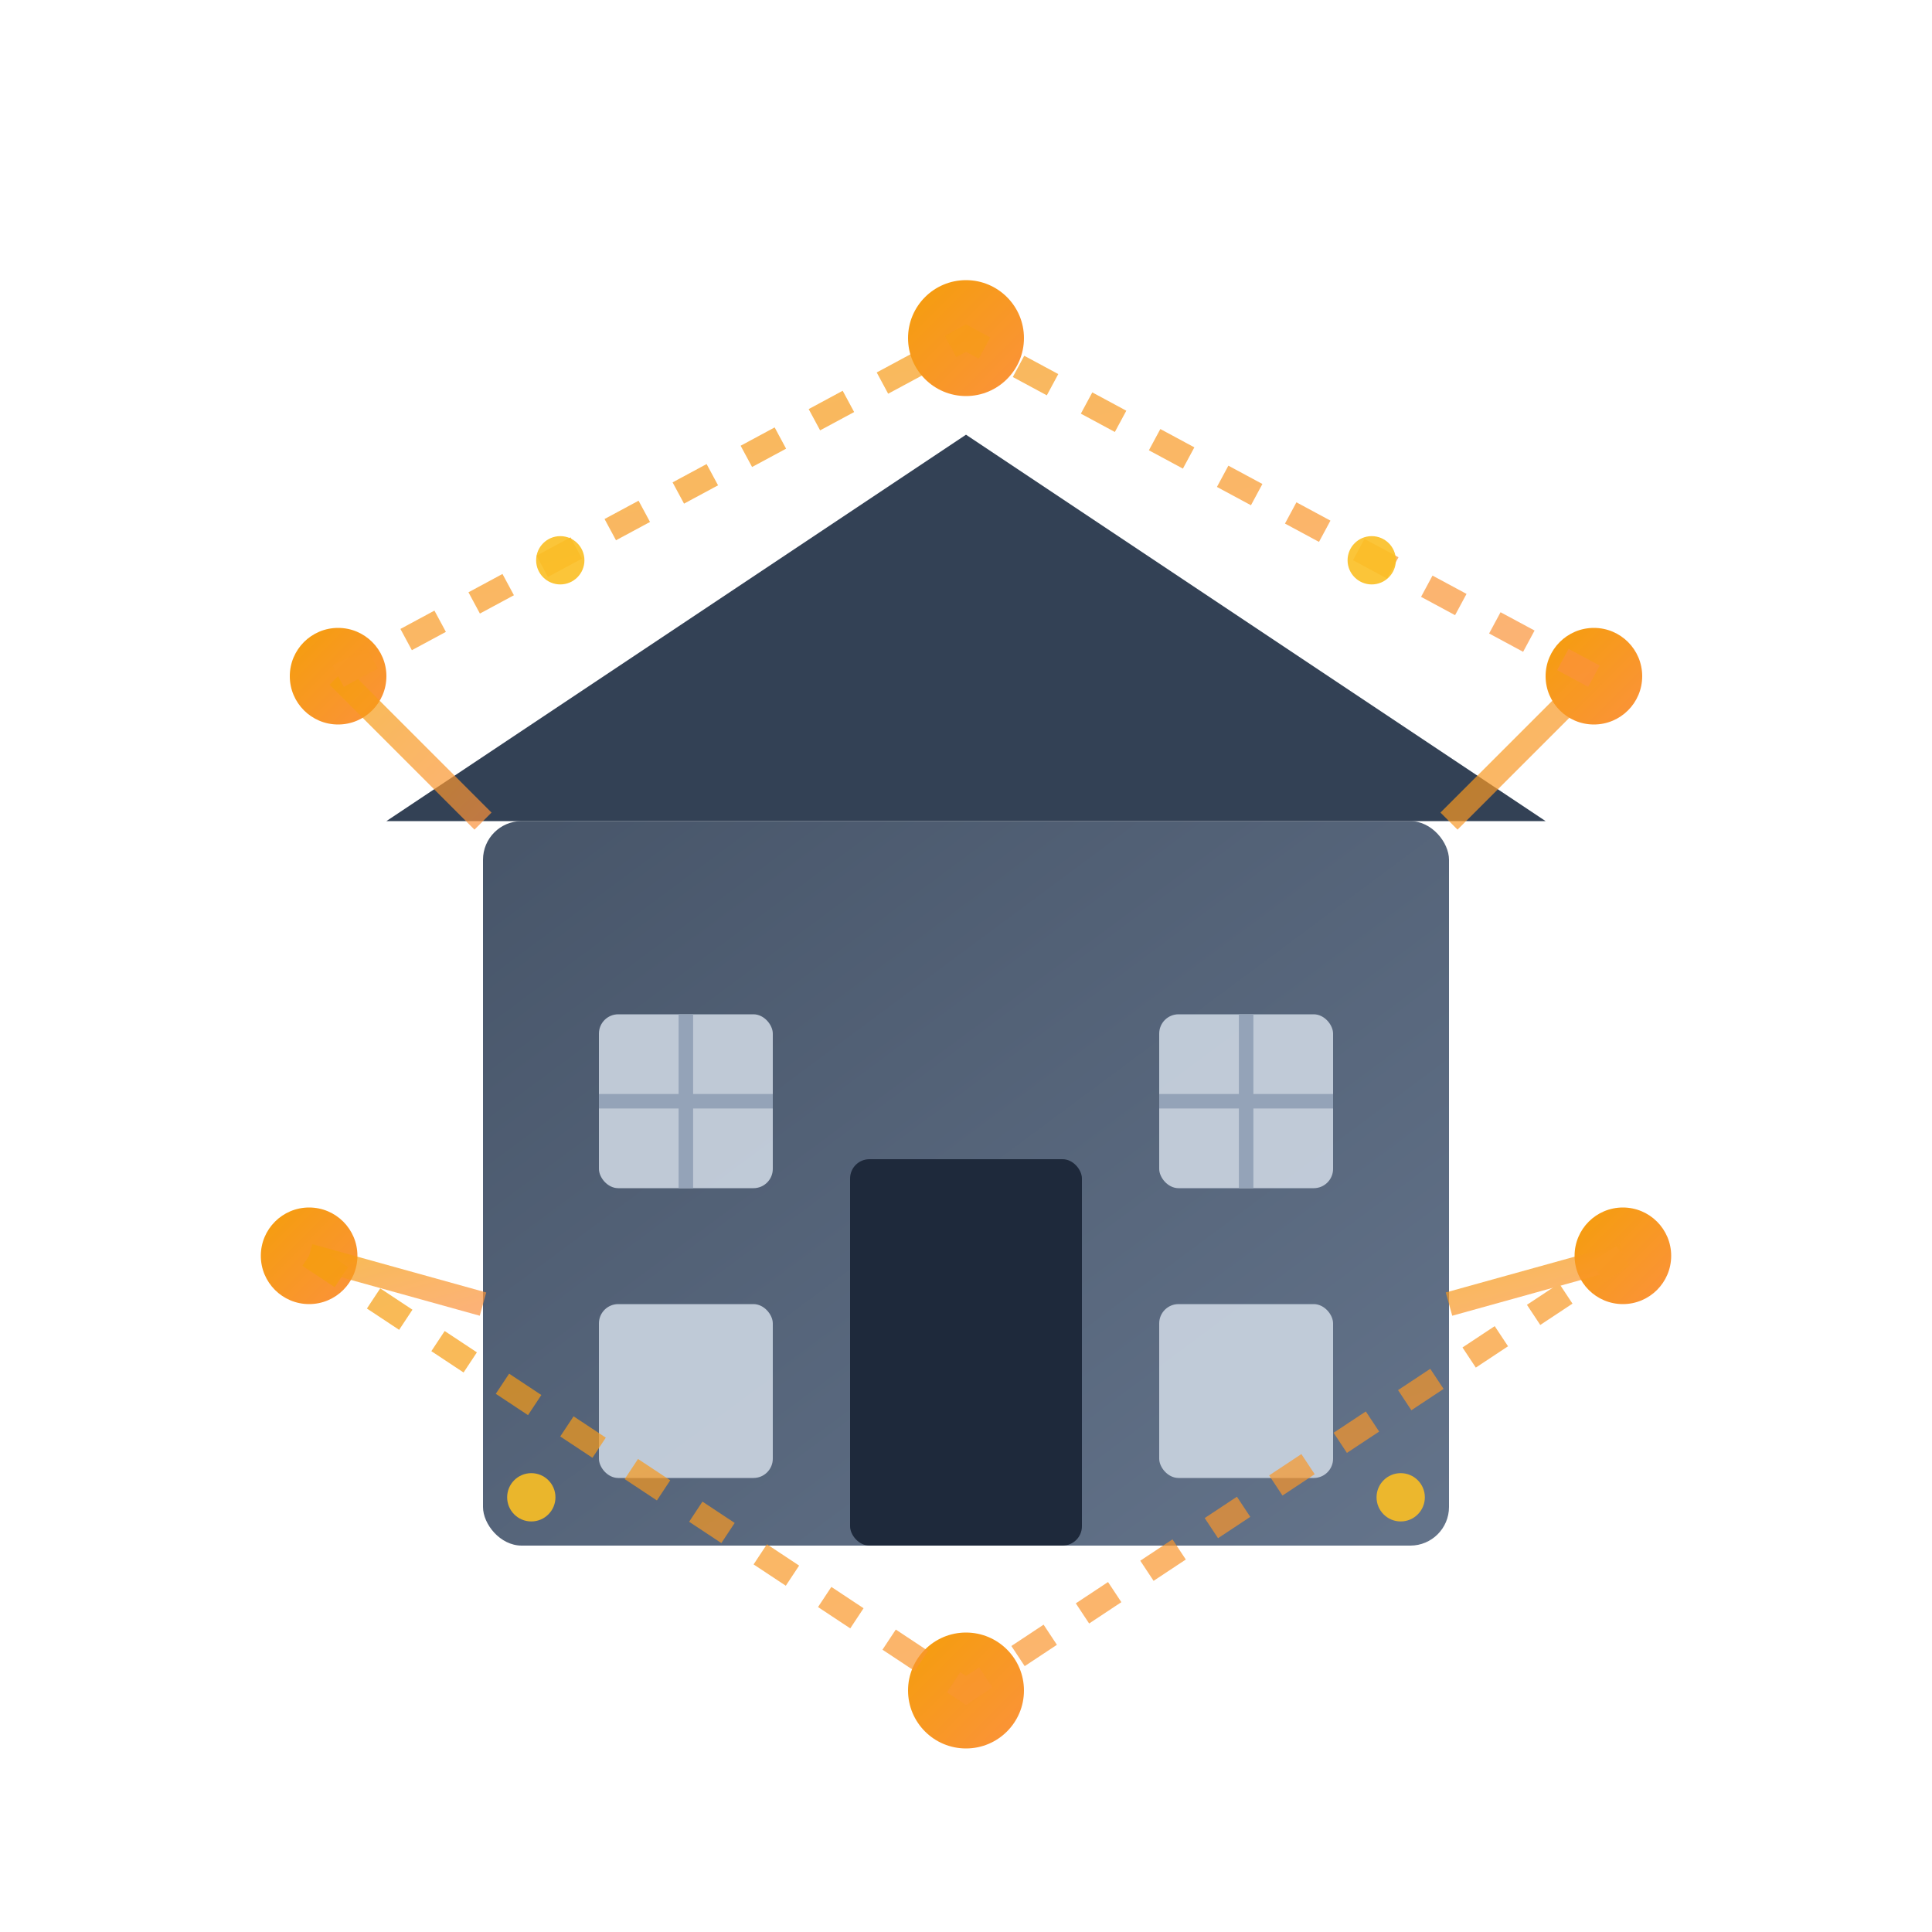 <svg viewBox="0 0 200 200" xmlns="http://www.w3.org/2000/svg">
  <defs>
    <!-- Gradient for the house/building -->
    <linearGradient id="houseGradient" x1="0%" y1="0%" x2="100%" y2="100%">
      <stop offset="0%" style="stop-color:#475569;stop-opacity:1" />
      <stop offset="100%" style="stop-color:#64748b;stop-opacity:1" />
    </linearGradient>
    
    <!-- Gradient for AI circuit element -->
    <linearGradient id="aiGradient" x1="0%" y1="0%" x2="100%" y2="100%">
      <stop offset="0%" style="stop-color:#f59e0b;stop-opacity:1" />
      <stop offset="100%" style="stop-color:#fb923c;stop-opacity:1" />
    </linearGradient>
  </defs>
  
  <!-- Main logo centered -->
  <g transform="translate(100, 100)">
    
    <!-- House/Building structure -->
    <g>
      <!-- Main house body -->
      <rect x="-50" y="-15" width="100" height="75" rx="4" fill="url(#houseGradient)"/>
      
      <!-- Roof -->
      <path d="M -60 -15 L 0 -55 L 60 -15 Z" fill="#334155"/>
      
      <!-- Door -->
      <rect x="-12" y="20" width="24" height="40" rx="2" fill="#1e293b"/>
      
      <!-- Windows -->
      <rect x="-38" y="5" width="18" height="18" rx="2" fill="#cbd5e1" opacity="0.9"/>
      <rect x="20" y="5" width="18" height="18" rx="2" fill="#cbd5e1" opacity="0.9"/>
      <rect x="-38" y="35" width="18" height="18" rx="2" fill="#cbd5e1" opacity="0.9"/>
      <rect x="20" y="35" width="18" height="18" rx="2" fill="#cbd5e1" opacity="0.9"/>
      
      <!-- Window dividers -->
      <line x1="-29" y1="5" x2="-29" y2="23" stroke="#94a3b8" stroke-width="1.5"/>
      <line x1="-38" y1="14" x2="-20" y2="14" stroke="#94a3b8" stroke-width="1.5"/>
      <line x1="29" y1="5" x2="29" y2="23" stroke="#94a3b8" stroke-width="1.5"/>
      <line x1="20" y1="14" x2="38" y2="14" stroke="#94a3b8" stroke-width="1.5"/>
    </g>
    
    <!-- AI Neural network overlay -->
    <g>
      <!-- Circuit nodes -->
      <circle cx="-65" cy="-30" r="5" fill="url(#aiGradient)"/>
      <circle cx="65" cy="-30" r="5" fill="url(#aiGradient)"/>
      <circle cx="-68" cy="30" r="5" fill="url(#aiGradient)"/>
      <circle cx="68" cy="30" r="5" fill="url(#aiGradient)"/>
      <circle cx="0" cy="-65" r="6" fill="url(#aiGradient)"/>
      <circle cx="0" cy="75" r="6" fill="url(#aiGradient)"/>
      
      <!-- Connecting lines (circuit paths) -->
      <g stroke="url(#aiGradient)" stroke-width="2.5" fill="none" opacity="0.7">
        <path d="M -65 -30 L -50 -15"/>
        <path d="M 65 -30 L 50 -15"/>
        <path d="M -68 30 L -50 35"/>
        <path d="M 68 30 L 50 35"/>
        <path d="M 0 -65 L 0 -55"/>
        <path d="M 0 75 L 0 60"/>
        
        <!-- Additional connecting paths -->
        <path d="M -65 -30 L 0 -65 L 65 -30" stroke-dasharray="4,4"/>
        <path d="M -68 30 L 0 75 L 68 30" stroke-dasharray="4,4"/>
      </g>
      
      <!-- Small accent dots -->
      <circle cx="-42" cy="-42" r="2.5" fill="#fbbf24" opacity="0.9"/>
      <circle cx="42" cy="-42" r="2.5" fill="#fbbf24" opacity="0.9"/>
      <circle cx="-45" cy="55" r="2.5" fill="#fbbf24" opacity="0.9"/>
      <circle cx="45" cy="55" r="2.5" fill="#fbbf24" opacity="0.9"/>
    </g>
  </g>
</svg>